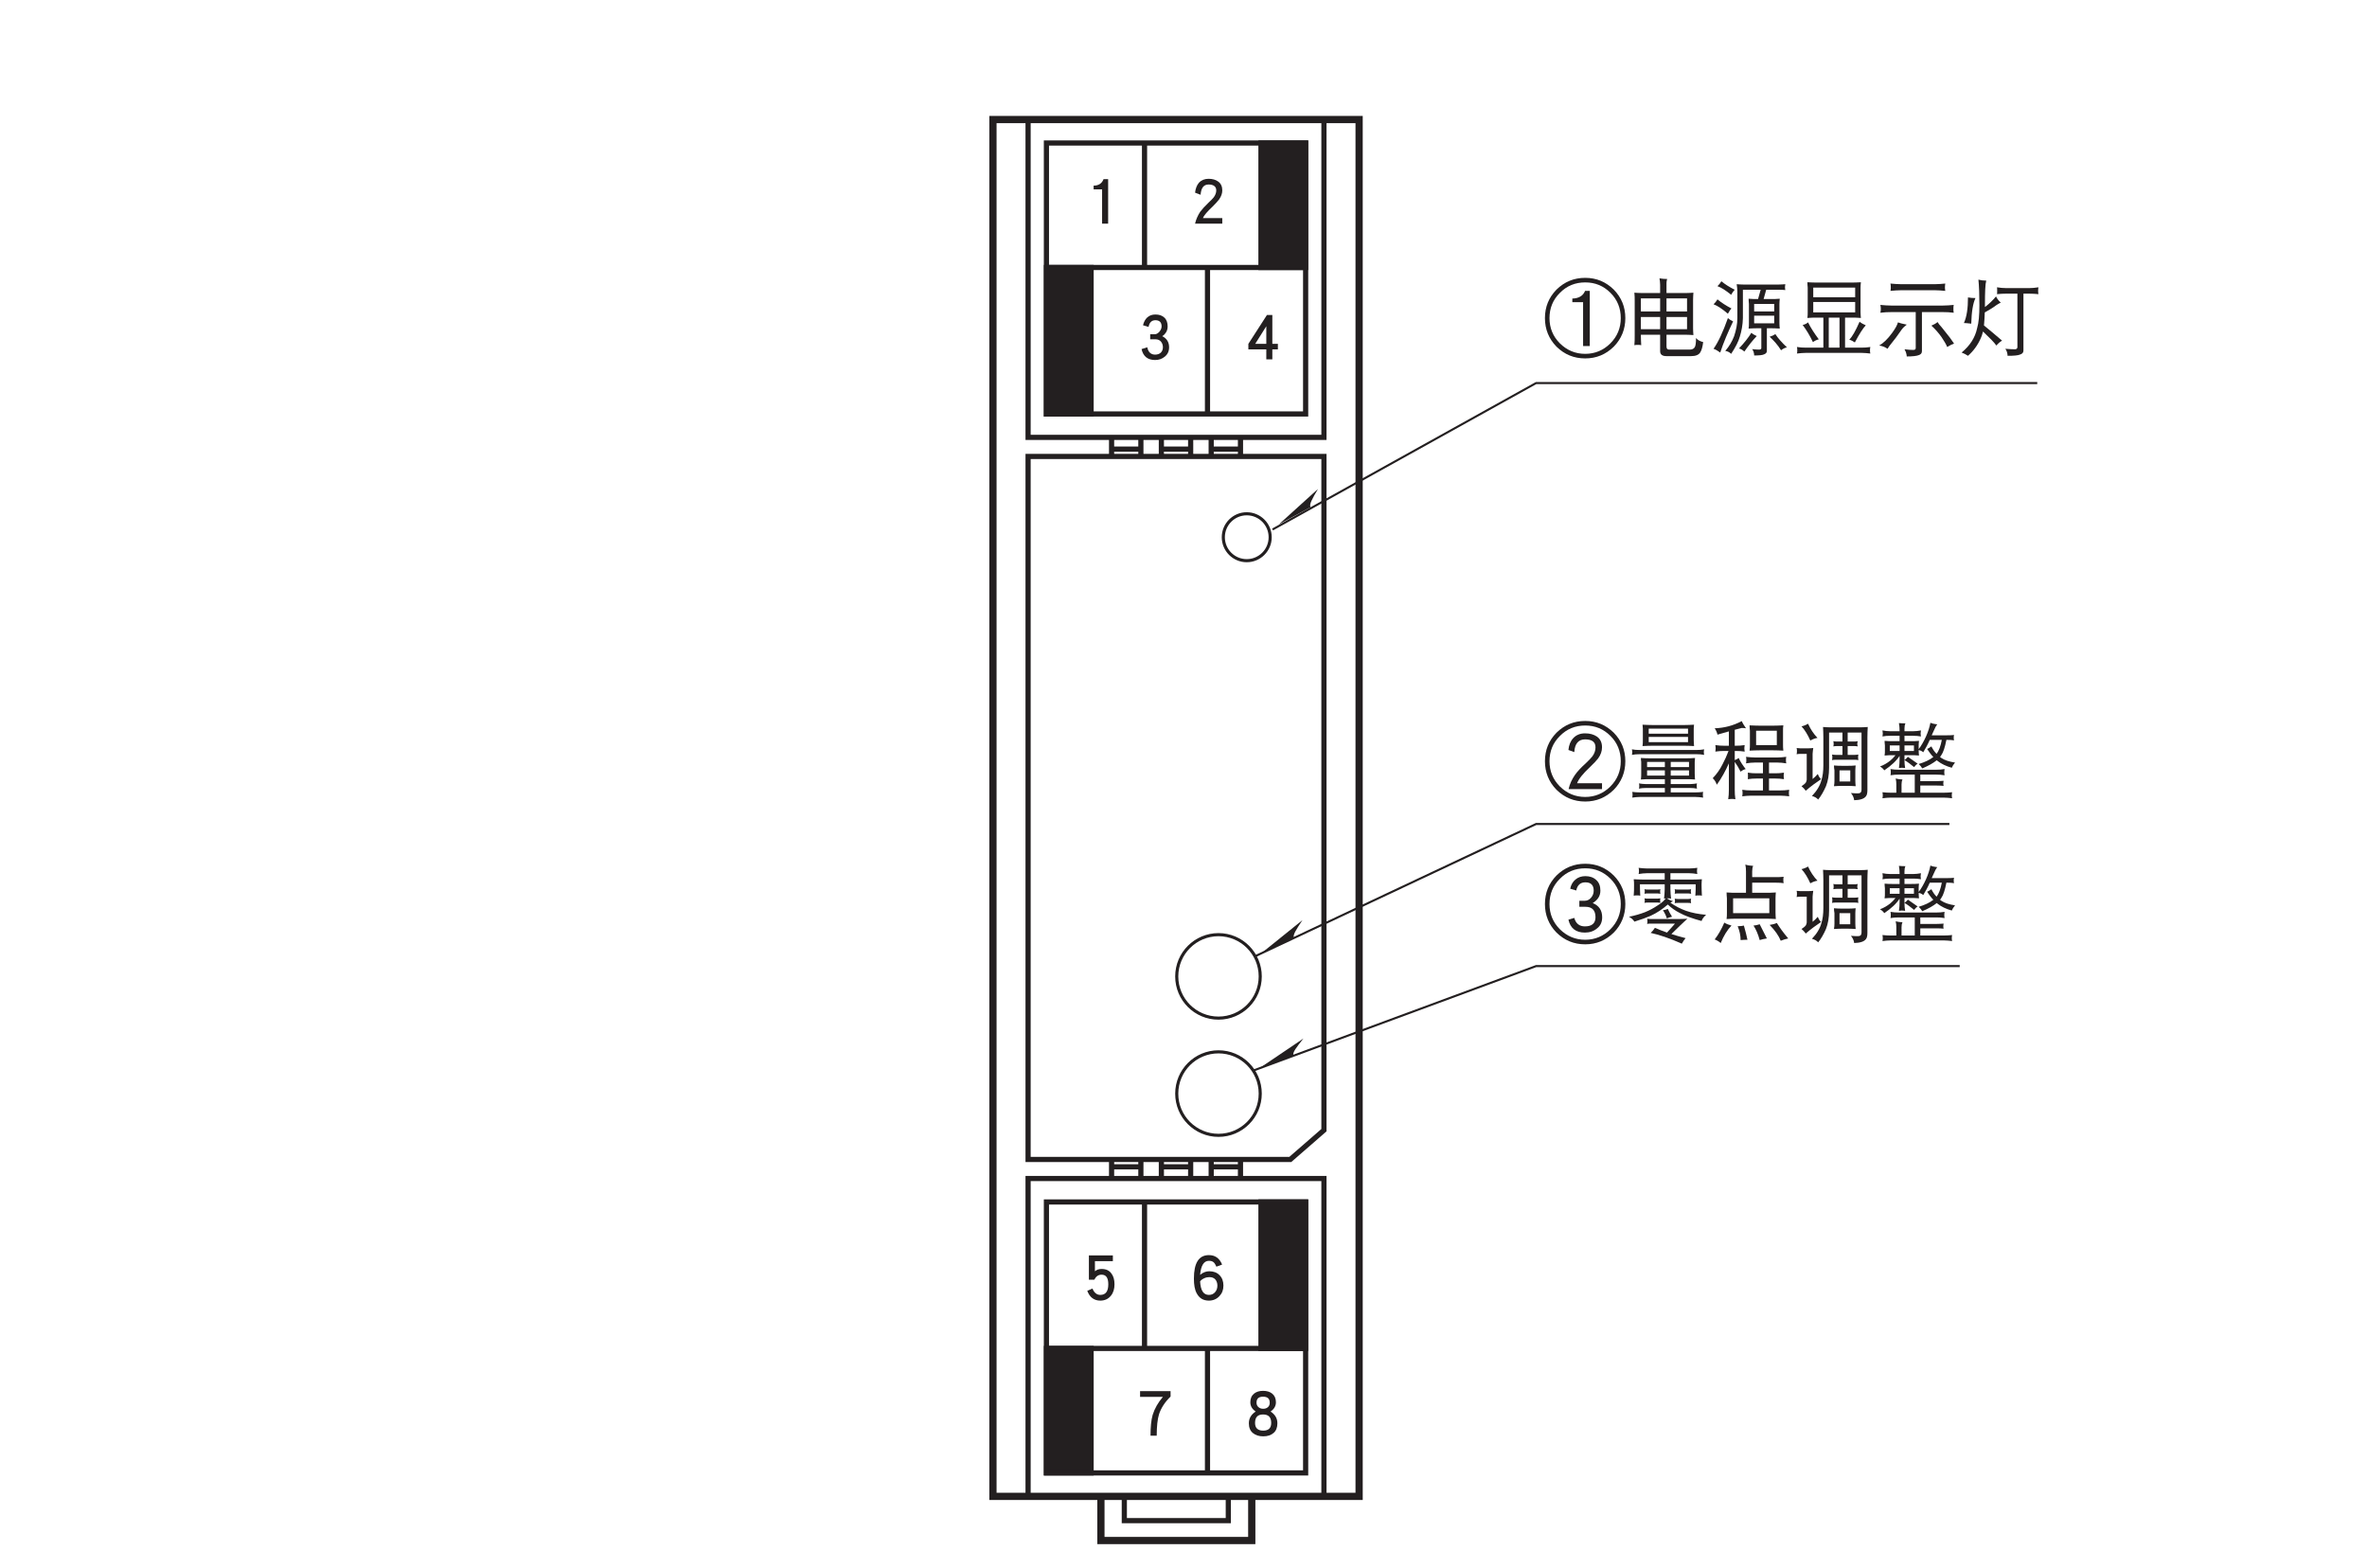 <?xml version="1.0" encoding="UTF-8"?>
<svg xmlns="http://www.w3.org/2000/svg" xmlns:xlink="http://www.w3.org/1999/xlink" width="226.77pt" height="150.23pt" viewBox="0 0 226.77 150.23" version="1.2">
<defs>
<g>
<symbol overflow="visible" id="glyph0-0">
<path style="stroke:none;" d=""/>
</symbol>
<symbol overflow="visible" id="glyph0-1">
<path style="stroke:none;" d="M 6.719 -5.578 C 5.953 -6.328 5.047 -6.703 3.984 -6.703 C 2.906 -6.703 2 -6.328 1.234 -5.578 C 0.5 -4.828 0.125 -3.922 0.125 -2.844 C 0.125 -1.781 0.5 -0.859 1.234 -0.109 C 2 0.641 2.906 1.016 3.984 1.016 C 5.047 1.016 5.953 0.641 6.719 -0.109 C 7.453 -0.859 7.828 -1.781 7.828 -2.844 C 7.828 -3.922 7.453 -4.828 6.719 -5.578 Z M 6.391 -0.422 C 5.734 0.234 4.922 0.578 3.984 0.578 C 3.031 0.578 2.234 0.234 1.562 -0.422 C 0.891 -1.094 0.562 -1.906 0.562 -2.844 C 0.562 -3.797 0.891 -4.609 1.562 -5.266 C 2.219 -5.938 3.031 -6.266 3.984 -6.266 C 4.938 -6.266 5.734 -5.938 6.406 -5.266 C 7.062 -4.609 7.391 -3.797 7.391 -2.844 C 7.391 -1.906 7.062 -1.094 6.391 -0.422 Z M 5.109 -5.203 C 4.812 -5.406 4.438 -5.516 3.969 -5.516 C 3.5 -5.516 3.125 -5.359 2.844 -5.062 C 2.578 -4.781 2.422 -4.406 2.375 -3.922 L 2.938 -3.719 C 2.984 -4.531 3.344 -4.938 3.969 -4.938 C 4.641 -4.938 4.969 -4.688 4.969 -4.172 C 4.969 -3.875 4.875 -3.594 4.672 -3.312 C 4.562 -3.172 4.344 -2.938 4.031 -2.641 C 3.562 -2.219 3.219 -1.844 3 -1.531 C 2.719 -1.125 2.5 -0.672 2.391 -0.172 L 5.594 -0.172 L 5.594 -0.734 L 3.203 -0.734 C 3.359 -1.141 3.766 -1.656 4.422 -2.266 C 4.797 -2.625 5.062 -2.906 5.219 -3.109 C 5.469 -3.453 5.594 -3.812 5.594 -4.172 C 5.594 -4.625 5.438 -4.969 5.109 -5.203 Z M 5.109 -5.203 "/>
</symbol>
<symbol overflow="visible" id="glyph0-2">
<path style="stroke:none;" d="M 1.547 -5.969 L 1.547 -4.891 C 1.547 -4.688 1.547 -4.5 1.516 -4.297 C 1.844 -4.312 2.156 -4.328 2.484 -4.328 L 5.5 -4.328 C 5.812 -4.328 6.125 -4.312 6.453 -4.297 C 6.438 -4.5 6.422 -4.688 6.422 -4.891 L 6.422 -5.969 C 6.422 -6.094 6.438 -6.234 6.453 -6.344 C 6.125 -6.328 5.812 -6.312 5.5 -6.312 L 2.484 -6.312 C 2.156 -6.312 1.844 -6.328 1.516 -6.344 C 1.516 -6.234 1.531 -6.094 1.547 -5.969 Z M 2.109 -4.672 L 2.109 -5.172 L 5.875 -5.172 L 5.875 -4.672 Z M 2.109 -5.969 L 5.875 -5.969 L 5.875 -5.484 L 2.109 -5.484 Z M 0.531 -3.703 C 0.531 -3.625 0.516 -3.547 0.5 -3.453 C 0.734 -3.5 0.969 -3.516 1.203 -3.516 L 6.703 -3.516 C 6.938 -3.516 7.188 -3.5 7.422 -3.453 C 7.391 -3.547 7.391 -3.625 7.391 -3.703 C 7.391 -3.797 7.391 -3.891 7.422 -3.984 C 7.188 -3.938 6.938 -3.922 6.703 -3.922 L 1.203 -3.922 C 0.969 -3.922 0.734 -3.938 0.5 -3.984 C 0.516 -3.891 0.531 -3.797 0.531 -3.703 Z M 1.391 -2.781 L 1.391 -1.688 C 1.391 -1.484 1.391 -1.297 1.359 -1.094 C 1.688 -1.125 2 -1.125 2.328 -1.125 L 3.656 -1.125 L 3.656 -0.656 L 1.828 -0.656 C 1.609 -0.656 1.391 -0.688 1.172 -0.719 C 1.203 -0.641 1.203 -0.562 1.203 -0.484 C 1.203 -0.391 1.203 -0.312 1.172 -0.219 C 1.391 -0.266 1.609 -0.281 1.828 -0.281 L 3.656 -0.281 L 3.656 0.141 L 1.266 0.141 C 1.031 0.141 0.766 0.125 0.531 0.094 C 0.547 0.172 0.562 0.266 0.562 0.359 C 0.562 0.453 0.547 0.547 0.531 0.641 C 0.766 0.609 1.031 0.578 1.266 0.578 L 6.578 0.578 C 6.828 0.578 7.078 0.609 7.328 0.641 C 7.297 0.547 7.297 0.453 7.297 0.359 C 7.297 0.266 7.297 0.172 7.328 0.094 C 7.078 0.125 6.828 0.141 6.578 0.141 L 4.219 0.141 L 4.219 -0.281 L 6.078 -0.281 C 6.297 -0.281 6.516 -0.266 6.734 -0.219 C 6.719 -0.312 6.703 -0.391 6.703 -0.484 C 6.703 -0.562 6.719 -0.641 6.734 -0.719 C 6.516 -0.688 6.297 -0.656 6.078 -0.656 L 4.219 -0.656 L 4.219 -1.125 L 5.594 -1.125 C 5.906 -1.125 6.234 -1.125 6.547 -1.094 C 6.531 -1.297 6.516 -1.484 6.516 -1.688 L 6.516 -2.781 C 6.516 -2.891 6.531 -3.016 6.547 -3.156 C 6.234 -3.125 5.906 -3.125 5.594 -3.125 L 2.328 -3.125 C 2 -3.125 1.688 -3.125 1.359 -3.156 C 1.359 -3.016 1.375 -2.891 1.391 -2.781 Z M 4.219 -1.469 L 4.219 -1.969 L 5.969 -1.969 L 5.969 -1.469 Z M 1.953 -1.469 L 1.953 -1.969 L 3.656 -1.969 L 3.656 -1.469 Z M 1.953 -2.781 L 3.656 -2.781 L 3.656 -2.281 L 1.953 -2.281 Z M 5.969 -2.781 L 5.969 -2.281 L 4.219 -2.281 L 4.219 -2.781 Z M 5.969 -2.781 "/>
</symbol>
<symbol overflow="visible" id="glyph0-3">
<path style="stroke:none;" d="M 3.469 -6 C 3.297 -6.25 3.156 -6.469 3.062 -6.688 C 2.234 -6.25 1.375 -6.031 0.469 -6 C 0.609 -5.797 0.703 -5.578 0.734 -5.391 C 0.969 -5.453 1.328 -5.562 1.828 -5.703 L 1.828 -4.328 L 1.391 -4.328 C 1.109 -4.328 0.812 -4.344 0.531 -4.391 C 0.547 -4.281 0.562 -4.188 0.562 -4.078 C 0.562 -3.984 0.547 -3.875 0.531 -3.766 C 0.812 -3.812 1.109 -3.828 1.391 -3.828 L 1.797 -3.828 C 1.625 -3.375 1.438 -2.953 1.234 -2.578 C 0.984 -2.062 0.656 -1.609 0.281 -1.219 C 0.453 -1.062 0.578 -0.859 0.672 -0.594 C 1.125 -1.219 1.5 -1.906 1.828 -2.641 L 1.828 -0.109 C 1.828 0.203 1.812 0.5 1.766 0.797 C 1.891 0.781 2 0.766 2.109 0.766 C 2.234 0.766 2.344 0.781 2.453 0.797 C 2.406 0.5 2.391 0.203 2.391 -0.109 L 2.391 -2.781 C 2.594 -2.5 2.781 -2.188 2.953 -1.844 C 3.109 -1.969 3.266 -2.047 3.438 -2.094 C 3.156 -2.453 2.922 -2.812 2.766 -3.156 C 2.656 -3.062 2.531 -3 2.391 -2.953 L 2.391 -3.828 L 2.484 -3.828 C 2.781 -3.828 3.062 -3.812 3.344 -3.766 C 3.328 -3.875 3.312 -3.984 3.312 -4.078 C 3.312 -4.188 3.328 -4.281 3.344 -4.391 C 3.062 -4.344 2.781 -4.328 2.484 -4.328 L 2.391 -4.328 L 2.391 -5.859 C 2.594 -5.906 2.828 -5.969 3.062 -6.031 C 3.172 -6.031 3.312 -6.031 3.469 -6 Z M 3.844 -5.766 L 3.844 -4.484 C 3.844 -4.281 3.844 -4.078 3.812 -3.859 C 4.156 -3.875 4.5 -3.891 4.844 -3.891 L 6.016 -3.891 C 6.359 -3.891 6.703 -3.875 7.047 -3.859 C 7.016 -4.078 7.016 -4.281 7.016 -4.484 L 7.016 -5.766 C 7.016 -5.938 7.016 -6.109 7.047 -6.281 C 6.703 -6.266 6.359 -6.25 6.016 -6.25 L 4.844 -6.25 C 4.5 -6.25 4.156 -6.266 3.812 -6.281 C 3.812 -6.109 3.828 -5.938 3.844 -5.766 Z M 4.438 -4.391 L 4.438 -5.766 L 6.422 -5.766 L 6.422 -4.391 Z M 3.5 -2.953 C 3.5 -2.859 3.5 -2.75 3.469 -2.641 C 3.766 -2.688 4.062 -2.719 4.344 -2.719 L 5.094 -2.719 L 5.094 -1.688 L 4.5 -1.688 C 4.203 -1.688 3.922 -1.703 3.641 -1.75 C 3.656 -1.641 3.656 -1.547 3.656 -1.438 C 3.656 -1.344 3.656 -1.234 3.641 -1.125 C 3.922 -1.172 4.203 -1.188 4.5 -1.188 L 5.094 -1.188 L 5.094 -0.047 L 3.984 -0.047 C 3.688 -0.047 3.391 -0.062 3.109 -0.109 C 3.125 0 3.141 0.109 3.141 0.203 C 3.141 0.312 3.125 0.406 3.109 0.516 C 3.391 0.484 3.688 0.453 3.984 0.453 L 6.734 0.453 C 7.031 0.453 7.312 0.484 7.609 0.516 C 7.594 0.406 7.578 0.312 7.578 0.203 C 7.578 0.109 7.594 0 7.609 -0.109 C 7.312 -0.062 7.031 -0.047 6.734 -0.047 L 5.672 -0.047 L 5.672 -1.188 L 6.25 -1.188 C 6.531 -1.188 6.812 -1.172 7.109 -1.125 C 7.094 -1.234 7.078 -1.344 7.078 -1.438 C 7.078 -1.547 7.094 -1.641 7.109 -1.75 C 6.812 -1.703 6.531 -1.688 6.25 -1.688 L 5.672 -1.688 L 5.672 -2.719 L 6.453 -2.719 C 6.75 -2.719 7.031 -2.688 7.328 -2.641 C 7.297 -2.75 7.297 -2.859 7.297 -2.953 C 7.297 -3.062 7.297 -3.172 7.328 -3.266 C 7.031 -3.234 6.75 -3.203 6.453 -3.203 L 4.344 -3.203 C 4.062 -3.203 3.766 -3.234 3.469 -3.266 C 3.5 -3.172 3.5 -3.062 3.5 -2.953 Z M 3.5 -2.953 "/>
</symbol>
<symbol overflow="visible" id="glyph0-4">
<path style="stroke:none;" d="M 0.828 -6.188 C 1.141 -5.844 1.422 -5.391 1.672 -4.828 C 1.922 -4.969 2.141 -5.047 2.359 -5.078 C 1.984 -5.469 1.688 -5.922 1.453 -6.438 C 1.25 -6.312 1.047 -6.234 0.828 -6.188 Z M 0.391 -3.828 C 0.391 -3.734 0.391 -3.625 0.359 -3.516 C 0.5 -3.547 0.625 -3.547 0.734 -3.547 L 1.328 -3.547 L 1.328 -1.078 C 1.328 -1.016 1.297 -0.922 1.25 -0.812 C 1.172 -0.703 1.031 -0.578 0.828 -0.453 C 0.984 -0.328 1.125 -0.172 1.234 -0.016 C 1.734 -0.453 2.234 -0.812 2.703 -1.125 C 2.547 -1.266 2.453 -1.438 2.391 -1.625 C 2.234 -1.438 2.062 -1.281 1.891 -1.141 L 1.891 -3.547 C 1.906 -3.734 1.922 -3.922 1.953 -4.109 C 1.781 -4.094 1.594 -4.078 1.422 -4.078 L 0.734 -4.078 C 0.625 -4.078 0.5 -4.094 0.359 -4.109 C 0.391 -4.016 0.391 -3.922 0.391 -3.828 Z M 2.922 -5.109 L 2.922 -2.469 C 2.922 -1.891 2.859 -1.406 2.734 -1.016 C 2.594 -0.5 2.297 0 1.828 0.484 C 2.094 0.562 2.297 0.672 2.422 0.828 C 2.703 0.484 2.953 0.047 3.172 -0.453 C 3.375 -0.969 3.469 -1.547 3.469 -2.219 L 3.469 -5.594 L 4.75 -5.594 L 4.75 -4.734 L 4.188 -4.734 C 4.094 -4.734 3.984 -4.734 3.875 -4.766 C 3.906 -4.672 3.906 -4.594 3.906 -4.516 C 3.906 -4.438 3.906 -4.344 3.875 -4.266 C 3.984 -4.281 4.094 -4.297 4.188 -4.297 L 4.75 -4.297 L 4.75 -3.453 L 4.094 -3.453 C 3.984 -3.453 3.875 -3.469 3.75 -3.484 C 3.781 -3.406 3.781 -3.328 3.781 -3.234 C 3.781 -3.156 3.781 -3.047 3.75 -2.953 C 3.875 -2.984 3.984 -2.984 4.094 -2.984 L 5.938 -2.984 C 6.047 -2.984 6.156 -2.984 6.281 -2.953 C 6.25 -3.047 6.25 -3.156 6.25 -3.234 C 6.25 -3.328 6.25 -3.406 6.281 -3.484 C 6.156 -3.469 6.047 -3.453 5.938 -3.453 L 5.25 -3.453 L 5.25 -4.297 L 5.906 -4.297 C 6 -4.297 6.109 -4.281 6.219 -4.266 C 6.188 -4.344 6.172 -4.438 6.172 -4.516 C 6.172 -4.594 6.188 -4.672 6.219 -4.766 C 6.109 -4.734 6 -4.734 5.906 -4.734 L 5.25 -4.734 L 5.25 -5.594 L 6.578 -5.594 L 6.578 -0.109 C 6.578 0.109 6.469 0.234 6.25 0.234 C 6.156 0.234 5.922 0.234 5.562 0.203 C 5.734 0.406 5.844 0.641 5.875 0.891 C 6.453 0.875 6.828 0.75 7 0.516 C 7.094 0.406 7.141 0.203 7.141 -0.078 L 7.141 -5.109 C 7.141 -5.453 7.156 -5.797 7.172 -6.125 C 6.969 -6.109 6.766 -6.094 6.547 -6.094 L 3.5 -6.094 C 3.297 -6.094 3.094 -6.109 2.891 -6.125 C 2.906 -5.797 2.922 -5.453 2.922 -5.109 Z M 3.984 -1.969 L 3.984 -0.969 C 3.984 -0.797 3.969 -0.625 3.938 -0.453 C 4.234 -0.469 4.516 -0.484 4.812 -0.484 L 5.156 -0.484 C 5.453 -0.484 5.734 -0.469 6.016 -0.453 C 6 -0.625 5.984 -0.797 5.984 -0.969 L 5.984 -1.969 C 5.984 -2.125 6 -2.281 6.016 -2.438 C 5.734 -2.406 5.453 -2.406 5.156 -2.406 L 4.812 -2.406 C 4.516 -2.406 4.234 -2.406 3.938 -2.438 C 3.938 -2.281 3.953 -2.125 3.984 -1.969 Z M 4.469 -0.906 L 4.469 -1.969 L 5.5 -1.969 L 5.5 -0.906 Z M 4.469 -0.906 "/>
</symbol>
<symbol overflow="visible" id="glyph0-5">
<path style="stroke:none;" d="M 0.656 -5.516 C 0.656 -5.422 0.641 -5.328 0.625 -5.219 C 0.859 -5.266 1.109 -5.281 1.359 -5.281 L 2.266 -5.281 L 2.266 -4.766 L 1.641 -4.766 C 1.375 -4.766 1.109 -4.766 0.828 -4.797 C 0.828 -4.641 0.844 -4.5 0.859 -4.359 L 0.859 -3.891 C 0.859 -3.719 0.859 -3.562 0.828 -3.391 C 1.109 -3.422 1.375 -3.422 1.641 -3.422 L 1.875 -3.422 C 1.719 -3.219 1.547 -3.047 1.359 -2.891 C 1.078 -2.672 0.75 -2.469 0.391 -2.344 C 0.594 -2.219 0.719 -2.094 0.797 -1.969 C 1.484 -2.438 1.969 -2.891 2.266 -3.359 L 2.266 -3.078 C 2.266 -2.781 2.25 -2.484 2.203 -2.188 C 2.297 -2.203 2.391 -2.219 2.484 -2.219 C 2.578 -2.219 2.688 -2.203 2.797 -2.188 C 2.75 -2.438 2.734 -2.688 2.734 -2.953 C 3.047 -2.766 3.359 -2.531 3.656 -2.281 C 3.766 -2.422 3.875 -2.547 4 -2.609 C 3.656 -2.844 3.344 -3.062 3.062 -3.266 C 2.984 -3.172 2.875 -3.062 2.734 -2.953 C 2.734 -3 2.734 -3.047 2.734 -3.078 L 2.734 -3.422 L 3.312 -3.422 C 3.594 -3.422 3.859 -3.422 4.125 -3.391 C 4.109 -3.562 4.094 -3.719 4.094 -3.891 L 4.094 -3.906 C 4.25 -3.891 4.391 -3.828 4.531 -3.703 C 4.75 -4.062 4.969 -4.453 5.156 -4.891 L 6.312 -4.891 C 6.203 -4.297 6.031 -3.844 5.812 -3.547 C 5.609 -3.75 5.453 -3.984 5.312 -4.266 C 5.188 -4.172 5.062 -4.094 4.906 -4.016 C 5.094 -3.719 5.297 -3.453 5.5 -3.25 C 5.141 -2.969 4.672 -2.75 4.094 -2.578 C 4.234 -2.453 4.344 -2.312 4.438 -2.156 C 5.031 -2.406 5.5 -2.672 5.828 -2.938 C 5.859 -2.906 5.891 -2.875 5.922 -2.859 C 6.266 -2.594 6.703 -2.375 7.266 -2.219 C 7.328 -2.359 7.422 -2.531 7.578 -2.719 C 7.031 -2.797 6.594 -2.938 6.266 -3.156 C 6.219 -3.188 6.172 -3.219 6.141 -3.25 C 6.172 -3.297 6.219 -3.359 6.25 -3.406 C 6.453 -3.688 6.609 -4.172 6.75 -4.891 L 6.797 -4.891 C 7.094 -4.891 7.312 -4.875 7.484 -4.844 C 7.453 -4.922 7.453 -5.016 7.453 -5.109 C 7.453 -5.172 7.453 -5.266 7.484 -5.359 C 7.234 -5.328 7.016 -5.328 6.797 -5.328 L 5.344 -5.328 C 5.391 -5.422 5.422 -5.516 5.469 -5.609 C 5.625 -5.984 5.766 -6.25 5.875 -6.375 C 5.594 -6.406 5.391 -6.453 5.219 -6.531 C 5.141 -6.109 5 -5.672 4.797 -5.219 C 4.578 -4.734 4.344 -4.328 4.094 -4 L 4.094 -4.359 C 4.094 -4.5 4.109 -4.641 4.125 -4.797 C 3.859 -4.766 3.594 -4.766 3.312 -4.766 L 2.734 -4.766 L 2.734 -5.281 L 3.578 -5.281 C 3.812 -5.281 4.062 -5.266 4.312 -5.219 C 4.297 -5.328 4.281 -5.422 4.281 -5.516 C 4.281 -5.594 4.297 -5.688 4.312 -5.797 C 4.062 -5.75 3.812 -5.719 3.578 -5.719 L 2.734 -5.719 L 2.734 -6 C 2.734 -6.203 2.766 -6.359 2.828 -6.469 C 2.578 -6.469 2.375 -6.484 2.203 -6.5 C 2.25 -6.25 2.266 -5.984 2.266 -5.719 L 1.359 -5.719 C 1.109 -5.719 0.859 -5.75 0.625 -5.797 C 0.641 -5.688 0.656 -5.594 0.656 -5.516 Z M 2.266 -3.828 L 1.328 -3.828 L 1.328 -4.359 L 2.266 -4.359 Z M 2.734 -4.359 L 3.641 -4.359 L 3.641 -3.828 L 2.734 -3.828 Z M 1.422 -1.781 C 1.422 -1.688 1.422 -1.594 1.391 -1.5 C 1.656 -1.547 1.938 -1.562 2.203 -1.562 L 3.719 -1.562 L 3.719 0.172 L 2.453 0.172 L 2.453 -0.625 C 2.453 -0.828 2.484 -0.984 2.547 -1.094 C 2.297 -1.109 2.078 -1.141 1.891 -1.188 C 1.938 -1 1.953 -0.812 1.953 -0.625 L 1.953 0.172 L 1.422 0.172 C 1.156 0.172 0.875 0.156 0.625 0.125 C 0.641 0.219 0.656 0.328 0.656 0.422 C 0.656 0.516 0.641 0.609 0.625 0.703 C 0.875 0.672 1.156 0.641 1.422 0.641 L 6.484 0.641 C 6.766 0.641 7.031 0.672 7.297 0.703 C 7.281 0.609 7.266 0.516 7.266 0.422 C 7.266 0.328 7.281 0.219 7.297 0.125 C 7.031 0.156 6.766 0.172 6.484 0.172 L 4.25 0.172 L 4.25 -0.516 L 5.812 -0.516 C 6.094 -0.516 6.328 -0.5 6.484 -0.484 C 6.469 -0.547 6.453 -0.625 6.453 -0.719 C 6.453 -0.797 6.469 -0.875 6.484 -0.969 C 6.25 -0.953 6.016 -0.938 5.812 -0.938 L 4.25 -0.938 L 4.25 -1.562 L 5.781 -1.562 C 6.047 -1.562 6.312 -1.547 6.578 -1.5 C 6.562 -1.594 6.547 -1.688 6.547 -1.781 C 6.547 -1.891 6.562 -1.984 6.578 -2.094 C 6.312 -2.047 6.047 -2.031 5.781 -2.031 L 2.203 -2.031 C 1.938 -2.031 1.656 -2.047 1.391 -2.094 C 1.422 -1.984 1.422 -1.891 1.422 -1.781 Z M 1.422 -1.781 "/>
</symbol>
<symbol overflow="visible" id="glyph0-6">
<path style="stroke:none;" d="M 6.719 -5.578 C 5.953 -6.328 5.047 -6.703 3.984 -6.703 C 2.906 -6.703 2 -6.328 1.234 -5.578 C 0.5 -4.828 0.125 -3.922 0.125 -2.844 C 0.125 -1.781 0.5 -0.859 1.234 -0.109 C 2 0.641 2.906 1.016 3.984 1.016 C 5.047 1.016 5.953 0.641 6.719 -0.109 C 7.453 -0.859 7.828 -1.781 7.828 -2.844 C 7.828 -3.922 7.453 -4.828 6.719 -5.578 Z M 6.391 -0.422 C 5.734 0.234 4.922 0.578 3.984 0.578 C 3.031 0.578 2.234 0.234 1.562 -0.422 C 0.891 -1.094 0.562 -1.906 0.562 -2.844 C 0.562 -3.797 0.891 -4.609 1.562 -5.266 C 2.219 -5.938 3.031 -6.266 3.984 -6.266 C 4.938 -6.266 5.734 -5.938 6.406 -5.266 C 7.062 -4.609 7.391 -3.797 7.391 -2.844 C 7.391 -1.906 7.062 -1.094 6.391 -0.422 Z M 4.422 -5.453 L 3.969 -5.453 C 3.781 -4.984 3.375 -4.734 2.75 -4.719 L 2.75 -4.375 L 3.781 -4.375 L 3.781 -0.172 L 4.422 -0.172 Z M 4.422 -5.453 "/>
</symbol>
<symbol overflow="visible" id="glyph0-7">
<path style="stroke:none;" d="M 0.766 -4.484 L 0.766 -1.156 C 0.766 -0.859 0.766 -0.562 0.734 -0.25 C 0.844 -0.281 0.953 -0.281 1.047 -0.281 C 1.172 -0.281 1.281 -0.281 1.391 -0.25 C 1.375 -0.562 1.359 -0.859 1.359 -1.156 L 1.359 -1.25 L 3.203 -1.25 L 3.203 0.328 C 3.203 0.641 3.406 0.797 3.812 0.797 L 6.172 0.797 C 6.609 0.797 6.906 0.672 7.047 0.438 C 7.172 0.25 7.266 -0.078 7.328 -0.547 C 7.016 -0.625 6.797 -0.75 6.641 -0.938 C 6.641 -0.438 6.594 -0.141 6.5 -0.031 C 6.406 0.109 6.25 0.172 6.016 0.172 L 4.062 0.172 C 3.891 0.172 3.812 0.078 3.812 -0.141 L 3.812 -1.25 L 5.734 -1.25 C 5.953 -1.25 6.172 -1.234 6.391 -1.219 C 6.375 -1.438 6.359 -1.656 6.359 -1.875 L 6.359 -4.578 C 6.359 -4.812 6.375 -5.047 6.391 -5.281 C 6.172 -5.266 5.953 -5.25 5.734 -5.25 L 3.812 -5.25 L 3.812 -6.219 C 3.812 -6.359 3.844 -6.484 3.875 -6.594 C 3.641 -6.594 3.375 -6.609 3.141 -6.656 C 3.172 -6.453 3.203 -6.25 3.203 -6.031 L 3.203 -5.25 L 1.391 -5.25 C 1.172 -5.25 0.953 -5.266 0.734 -5.281 C 0.766 -5.016 0.766 -4.75 0.766 -4.484 Z M 1.359 -2.953 L 3.203 -2.953 L 3.203 -1.781 L 1.359 -1.781 Z M 5.781 -2.953 L 5.781 -1.781 L 3.812 -1.781 L 3.812 -2.953 Z M 1.359 -4.734 L 3.203 -4.734 L 3.203 -3.484 L 1.359 -3.484 Z M 5.781 -4.734 L 5.781 -3.484 L 3.812 -3.484 L 3.812 -4.734 Z M 5.781 -4.734 "/>
</symbol>
<symbol overflow="visible" id="glyph0-8">
<path style="stroke:none;" d="M 0.734 -5.906 C 1.094 -5.781 1.531 -5.5 2.047 -5.078 C 2.141 -5.266 2.266 -5.438 2.391 -5.562 C 1.891 -5.812 1.469 -6.078 1.109 -6.375 C 1 -6.188 0.875 -6.031 0.734 -5.906 Z M 0.359 -4.172 C 0.734 -4.031 1.188 -3.734 1.734 -3.266 C 1.844 -3.469 1.953 -3.641 2.078 -3.766 C 1.547 -4.047 1.109 -4.328 0.734 -4.641 C 0.625 -4.453 0.5 -4.297 0.359 -4.172 Z M 0.359 0.094 C 0.547 0.156 0.766 0.281 1 0.453 C 1.312 -0.5 1.734 -1.484 2.234 -2.531 C 2.031 -2.625 1.859 -2.734 1.734 -2.844 C 1.266 -1.516 0.812 -0.547 0.359 0.094 Z M 6.609 -6.062 L 3.203 -6.062 C 2.984 -6.062 2.781 -6.078 2.578 -6.094 C 2.609 -5.859 2.641 -5.625 2.641 -5.391 L 2.641 -2.844 C 2.641 -2.281 2.531 -1.703 2.328 -1.109 C 2.141 -0.625 1.875 -0.156 1.484 0.297 C 1.703 0.328 1.891 0.422 2.047 0.578 C 2.469 -0.062 2.75 -0.609 2.875 -1.062 C 3.047 -1.609 3.156 -2.203 3.172 -2.844 L 3.172 -5.562 L 4.875 -5.562 L 4.625 -4.672 L 4.594 -4.672 C 4.297 -4.672 4.016 -4.672 3.719 -4.703 C 3.719 -4.531 3.734 -4.359 3.75 -4.203 L 3.75 -2.375 C 3.75 -2.188 3.75 -2.016 3.719 -1.844 C 4.016 -1.859 4.297 -1.875 4.594 -1.875 L 4.938 -1.875 L 4.938 0.031 C 4.938 0.125 4.844 0.172 4.719 0.172 C 4.562 0.172 4.344 0.156 4.062 0.125 C 4.188 0.297 4.25 0.516 4.25 0.734 C 4.734 0.734 5.047 0.703 5.203 0.625 C 5.375 0.562 5.469 0.453 5.469 0.297 L 5.469 -1.875 L 5.844 -1.875 C 6.125 -1.875 6.422 -1.859 6.703 -1.844 C 6.688 -2.016 6.672 -2.188 6.672 -2.375 L 6.672 -4.203 C 6.672 -4.359 6.688 -4.531 6.703 -4.703 C 6.422 -4.672 6.125 -4.672 5.844 -4.672 L 5.156 -4.672 L 5.406 -5.562 L 6.609 -5.562 C 6.828 -5.562 7.031 -5.562 7.234 -5.531 C 7.219 -5.625 7.203 -5.719 7.203 -5.828 C 7.203 -5.906 7.219 -6 7.234 -6.094 C 7.031 -6.078 6.828 -6.062 6.609 -6.062 Z M 4.25 -2.344 L 4.25 -3.078 L 6.172 -3.078 L 6.172 -2.344 Z M 4.25 -4.203 L 6.172 -4.203 L 6.172 -3.484 L 4.25 -3.484 Z M 2.797 0.062 C 2.953 0.094 3.141 0.203 3.312 0.359 C 3.719 -0.234 4.125 -0.734 4.5 -1.125 C 4.297 -1.219 4.125 -1.312 3.984 -1.438 C 3.703 -0.984 3.312 -0.484 2.797 0.062 Z M 5.734 -1.062 C 6.141 -0.688 6.516 -0.266 6.828 0.234 C 7 0.094 7.188 0 7.391 -0.047 C 6.922 -0.484 6.547 -0.906 6.281 -1.312 C 6.125 -1.203 5.953 -1.125 5.734 -1.062 Z M 5.734 -1.062 "/>
</symbol>
<symbol overflow="visible" id="glyph0-9">
<path style="stroke:none;" d="M 1.422 -5.766 L 1.422 -3.422 C 1.422 -3.25 1.422 -3.047 1.391 -2.859 C 1.688 -2.891 2 -2.891 2.297 -2.891 L 2.922 -2.891 L 2.922 -0.016 L 1.266 -0.016 C 0.984 -0.016 0.688 -0.031 0.391 -0.078 C 0.422 0.031 0.422 0.141 0.422 0.234 C 0.422 0.344 0.422 0.453 0.391 0.547 C 0.688 0.516 0.984 0.484 1.266 0.484 L 6.547 0.484 C 6.844 0.484 7.125 0.516 7.422 0.547 C 7.391 0.453 7.391 0.344 7.391 0.234 C 7.391 0.141 7.391 0.031 7.422 -0.078 C 7.125 -0.031 6.844 -0.016 6.547 -0.016 L 5 -0.016 L 5 -2.891 L 5.625 -2.891 C 5.922 -2.891 6.219 -2.891 6.516 -2.859 C 6.5 -3.047 6.484 -3.25 6.484 -3.422 L 6.484 -5.766 C 6.484 -5.938 6.5 -6.109 6.516 -6.281 C 6.219 -6.266 5.922 -6.25 5.625 -6.25 L 2.297 -6.25 C 2 -6.25 1.688 -6.266 1.391 -6.281 C 1.391 -6.109 1.406 -5.938 1.422 -5.766 Z M 3.438 -2.891 L 4.469 -2.891 L 4.469 -0.016 L 3.438 -0.016 Z M 1.953 -3.391 L 1.953 -4.391 L 5.969 -4.391 L 5.969 -3.391 Z M 1.953 -5.766 L 5.969 -5.766 L 5.969 -4.844 L 1.953 -4.844 Z M 0.938 -2.188 C 1.297 -1.719 1.625 -1.172 1.922 -0.547 C 2.094 -0.672 2.281 -0.766 2.484 -0.812 C 2.062 -1.375 1.719 -1.906 1.453 -2.438 C 1.312 -2.312 1.141 -2.234 0.938 -2.188 Z M 5.406 -0.781 C 5.609 -0.719 5.781 -0.625 5.938 -0.516 C 6.375 -1.344 6.734 -1.891 6.984 -2.156 C 6.766 -2.25 6.562 -2.359 6.391 -2.5 C 6.016 -1.641 5.688 -1.062 5.406 -0.781 Z M 5.406 -0.781 "/>
</symbol>
<symbol overflow="visible" id="glyph0-10">
<path style="stroke:none;" d="M 1.422 -5.797 C 1.422 -5.672 1.422 -5.562 1.391 -5.453 C 1.734 -5.484 2.078 -5.516 2.422 -5.516 L 5.625 -5.516 C 5.969 -5.516 6.297 -5.484 6.641 -5.453 C 6.625 -5.562 6.609 -5.672 6.609 -5.797 C 6.609 -5.906 6.625 -6.031 6.641 -6.156 C 6.297 -6.125 5.969 -6.094 5.625 -6.094 L 2.422 -6.094 C 2.078 -6.094 1.734 -6.125 1.391 -6.156 C 1.422 -6.031 1.422 -5.906 1.422 -5.797 Z M 0.469 -3.734 C 0.469 -3.609 0.453 -3.484 0.422 -3.359 C 0.781 -3.406 1.141 -3.422 1.484 -3.422 L 3.812 -3.422 L 3.812 0.031 C 3.812 0.141 3.734 0.203 3.578 0.203 C 3.375 0.203 3.094 0.188 2.734 0.141 C 2.859 0.344 2.938 0.578 2.953 0.828 C 3.516 0.828 3.906 0.781 4.094 0.703 C 4.297 0.641 4.406 0.516 4.406 0.328 L 4.406 -3.422 L 6.391 -3.422 C 6.75 -3.422 7.109 -3.406 7.453 -3.359 C 7.422 -3.484 7.422 -3.609 7.422 -3.734 C 7.422 -3.859 7.422 -3.984 7.453 -4.109 C 7.109 -4.078 6.75 -4.047 6.391 -4.047 L 1.484 -4.047 C 1.141 -4.047 0.781 -4.078 0.422 -4.109 C 0.453 -3.984 0.469 -3.859 0.469 -3.734 Z M 1.547 -1.422 C 1.125 -0.844 0.719 -0.453 0.312 -0.219 C 0.625 -0.172 0.906 -0.062 1.109 0.094 C 1.234 -0.109 1.375 -0.297 1.531 -0.484 C 1.734 -0.719 2.047 -1.141 2.469 -1.75 C 2.609 -1.938 2.781 -2.094 2.953 -2.219 C 2.547 -2.297 2.266 -2.375 2.109 -2.438 C 2.031 -2.156 1.844 -1.828 1.547 -1.422 Z M 5.312 -2.125 C 5.641 -1.828 5.969 -1.469 6.281 -1.031 C 6.547 -0.641 6.734 -0.312 6.828 -0.078 C 7.109 -0.25 7.328 -0.359 7.484 -0.406 C 7.344 -0.594 7.219 -0.781 7.078 -0.984 C 6.859 -1.266 6.594 -1.594 6.297 -1.969 C 6.094 -2.188 5.969 -2.344 5.906 -2.469 C 5.734 -2.328 5.547 -2.219 5.312 -2.125 Z M 5.312 -2.125 "/>
</symbol>
<symbol overflow="visible" id="glyph0-11">
<path style="stroke:none;" d="M 0.469 -2.375 C 0.672 -2.375 0.922 -2.344 1.172 -2.312 C 1.203 -3.469 1.344 -4.297 1.578 -4.766 C 1.344 -4.766 1.109 -4.781 0.859 -4.828 C 0.859 -3.766 0.734 -2.953 0.469 -2.375 Z M 1.953 -4.078 C 1.953 -3.141 1.891 -2.406 1.734 -1.875 C 1.547 -0.984 1.047 -0.203 0.25 0.453 C 0.469 0.531 0.672 0.641 0.859 0.766 C 1.375 0.312 1.781 -0.234 2.078 -0.906 C 2.156 -1.062 2.234 -1.281 2.297 -1.562 C 2.938 -0.953 3.375 -0.516 3.578 -0.219 C 3.75 -0.422 3.938 -0.578 4.125 -0.688 C 3.453 -1.266 2.875 -1.75 2.391 -2.141 C 2.422 -2.5 2.453 -2.906 2.469 -3.391 C 2.922 -3.641 3.281 -3.859 3.562 -4.078 C 3.75 -4.203 3.891 -4.281 4 -4.328 C 3.781 -4.531 3.641 -4.719 3.547 -4.922 C 3.219 -4.531 2.859 -4.188 2.484 -3.906 L 2.484 -4.078 C 2.484 -5.344 2.516 -6.125 2.609 -6.438 C 2.328 -6.438 2.078 -6.469 1.859 -6.531 C 1.922 -5.906 1.953 -5.078 1.953 -4.078 Z M 3.656 -5.453 C 3.656 -5.344 3.656 -5.234 3.641 -5.141 C 3.922 -5.172 4.234 -5.188 4.531 -5.188 L 5.594 -5.188 L 5.594 -0.047 C 5.578 0.078 5.5 0.141 5.344 0.141 C 5.125 0.141 4.828 0.125 4.438 0.094 C 4.578 0.281 4.641 0.516 4.656 0.766 C 5.25 0.766 5.656 0.734 5.859 0.641 C 6.062 0.578 6.172 0.453 6.172 0.266 L 6.172 -5.188 L 6.703 -5.188 C 7 -5.188 7.312 -5.172 7.609 -5.141 C 7.594 -5.234 7.578 -5.344 7.578 -5.453 C 7.578 -5.562 7.594 -5.672 7.609 -5.797 C 7.312 -5.75 7 -5.719 6.703 -5.719 L 4.531 -5.719 C 4.234 -5.719 3.922 -5.75 3.641 -5.797 C 3.656 -5.672 3.656 -5.562 3.656 -5.453 Z M 3.656 -5.453 "/>
</symbol>
<symbol overflow="visible" id="glyph0-12">
<path style="stroke:none;" d="M 6.719 -5.578 C 5.953 -6.328 5.047 -6.703 3.984 -6.703 C 2.906 -6.703 2 -6.328 1.234 -5.578 C 0.5 -4.828 0.125 -3.922 0.125 -2.844 C 0.125 -1.781 0.5 -0.859 1.234 -0.109 C 2 0.641 2.906 1.016 3.984 1.016 C 5.047 1.016 5.953 0.641 6.719 -0.109 C 7.453 -0.859 7.828 -1.781 7.828 -2.844 C 7.828 -3.922 7.453 -4.828 6.719 -5.578 Z M 6.391 -0.422 C 5.734 0.234 4.922 0.578 3.984 0.578 C 3.031 0.578 2.234 0.234 1.562 -0.422 C 0.891 -1.094 0.562 -1.906 0.562 -2.844 C 0.562 -3.797 0.891 -4.609 1.562 -5.266 C 2.219 -5.938 3.031 -6.266 3.984 -6.266 C 4.938 -6.266 5.734 -5.938 6.406 -5.266 C 7.062 -4.609 7.391 -3.797 7.391 -2.844 C 7.391 -1.906 7.062 -1.094 6.391 -0.422 Z M 4.703 -2.938 C 5.188 -3.234 5.438 -3.625 5.438 -4.125 C 5.438 -4.562 5.312 -4.906 5.047 -5.141 C 4.781 -5.391 4.438 -5.516 4 -5.516 C 3.625 -5.516 3.297 -5.406 3.047 -5.188 C 2.797 -4.984 2.625 -4.688 2.547 -4.312 L 3.125 -4.141 C 3.234 -4.656 3.516 -4.922 4 -4.922 C 4.531 -4.922 4.797 -4.656 4.797 -4.125 C 4.797 -3.875 4.719 -3.656 4.547 -3.453 C 4.375 -3.25 4.172 -3.156 3.922 -3.156 L 3.422 -3.156 L 3.422 -2.578 L 4.016 -2.578 C 4.641 -2.578 4.969 -2.25 4.969 -1.578 C 4.969 -1 4.625 -0.703 3.953 -0.703 C 3.422 -0.703 3.078 -0.984 2.938 -1.516 L 2.375 -1.344 C 2.562 -0.516 3.094 -0.109 3.953 -0.109 C 4.406 -0.109 4.797 -0.234 5.125 -0.516 C 5.453 -0.766 5.609 -1.125 5.609 -1.578 C 5.609 -2.234 5.312 -2.688 4.703 -2.938 Z M 4.703 -2.938 "/>
</symbol>
<symbol overflow="visible" id="glyph0-13">
<path style="stroke:none;" d="M 1.172 -6 C 1.172 -5.906 1.172 -5.812 1.141 -5.719 C 1.422 -5.766 1.688 -5.797 1.953 -5.797 L 3.641 -5.797 L 3.641 -5.188 L 1.578 -5.188 C 1.281 -5.188 0.984 -5.203 0.672 -5.219 C 0.703 -5.031 0.703 -4.828 0.703 -4.641 C 0.703 -4.312 0.703 -3.984 0.672 -3.641 C 0.781 -3.672 0.891 -3.672 1 -3.672 C 1.094 -3.672 1.203 -3.672 1.297 -3.641 C 1.281 -4.016 1.266 -4.375 1.266 -4.734 L 3.641 -4.734 L 3.641 -4.266 C 3.641 -3.969 3.609 -3.672 3.578 -3.359 C 3.625 -3.375 3.688 -3.375 3.75 -3.391 C 3.578 -3.156 3.312 -2.922 2.953 -2.703 C 2.562 -2.438 2.172 -2.234 1.75 -2.062 C 1.297 -1.891 0.781 -1.734 0.219 -1.625 C 0.469 -1.484 0.641 -1.328 0.734 -1.156 C 1.391 -1.359 1.906 -1.547 2.297 -1.719 C 2.875 -1.984 3.422 -2.344 3.938 -2.797 C 4.281 -2.469 4.656 -2.203 5.062 -2 C 5.594 -1.703 6.312 -1.453 7.172 -1.219 C 7.25 -1.438 7.391 -1.625 7.609 -1.812 C 6.875 -1.875 6.25 -2 5.703 -2.188 C 5.172 -2.375 4.656 -2.641 4.188 -2.969 C 4.281 -3.031 4.359 -3.078 4.438 -3.125 C 4.219 -3.172 4.031 -3.266 3.844 -3.391 L 3.906 -3.391 C 4.031 -3.391 4.141 -3.391 4.25 -3.359 C 4.219 -3.672 4.188 -3.969 4.188 -4.266 L 4.188 -4.734 L 6.609 -4.734 C 6.609 -4.375 6.609 -4.016 6.578 -3.641 C 6.688 -3.672 6.797 -3.672 6.891 -3.672 C 7 -3.672 7.109 -3.672 7.203 -3.641 C 7.188 -4 7.172 -4.344 7.172 -4.703 C 7.172 -4.875 7.188 -5.047 7.203 -5.219 C 6.906 -5.203 6.594 -5.188 6.297 -5.188 L 4.188 -5.188 L 4.188 -5.797 L 5.969 -5.797 C 6.234 -5.797 6.5 -5.766 6.766 -5.719 C 6.75 -5.812 6.734 -5.906 6.734 -6 C 6.734 -6.109 6.75 -6.219 6.766 -6.312 C 6.5 -6.281 6.234 -6.25 5.969 -6.25 L 1.953 -6.25 C 1.688 -6.25 1.422 -6.281 1.141 -6.312 C 1.172 -6.219 1.172 -6.109 1.172 -6 Z M 1.734 -4.047 C 1.734 -3.984 1.719 -3.906 1.703 -3.828 C 1.797 -3.844 1.891 -3.859 1.984 -3.859 L 2.953 -3.859 C 3.031 -3.859 3.141 -3.844 3.234 -3.828 C 3.203 -3.906 3.203 -3.984 3.203 -4.047 C 3.203 -4.125 3.203 -4.188 3.234 -4.266 C 3.141 -4.234 3.031 -4.234 2.953 -4.234 L 1.984 -4.234 C 1.891 -4.234 1.797 -4.234 1.703 -4.266 C 1.719 -4.188 1.734 -4.125 1.734 -4.047 Z M 1.734 -3.188 C 1.734 -3.109 1.719 -3.031 1.703 -2.953 C 1.797 -2.984 1.891 -2.984 1.984 -2.984 L 2.953 -2.984 C 3.031 -2.984 3.141 -2.984 3.234 -2.953 C 3.203 -3.031 3.203 -3.109 3.203 -3.188 C 3.203 -3.25 3.203 -3.328 3.234 -3.391 C 3.141 -3.375 3.031 -3.359 2.953 -3.359 L 1.984 -3.359 C 1.891 -3.359 1.797 -3.375 1.703 -3.391 C 1.719 -3.328 1.734 -3.25 1.734 -3.188 Z M 4.625 -4.047 C 4.625 -3.984 4.625 -3.906 4.594 -3.828 C 4.688 -3.844 4.781 -3.859 4.875 -3.859 L 5.906 -3.859 C 5.984 -3.859 6.078 -3.844 6.172 -3.828 C 6.156 -3.906 6.141 -3.984 6.141 -4.047 C 6.141 -4.125 6.156 -4.188 6.172 -4.266 C 6.078 -4.234 5.984 -4.234 5.906 -4.234 L 4.875 -4.234 C 4.781 -4.234 4.688 -4.234 4.594 -4.266 C 4.625 -4.188 4.625 -4.125 4.625 -4.047 Z M 4.625 -3.156 C 4.625 -3.078 4.625 -3 4.594 -2.922 C 4.688 -2.953 4.781 -2.953 4.875 -2.953 L 5.906 -2.953 C 5.984 -2.953 6.078 -2.953 6.172 -2.922 C 6.156 -3 6.141 -3.078 6.141 -3.156 C 6.141 -3.219 6.156 -3.297 6.172 -3.359 C 6.078 -3.344 5.984 -3.328 5.906 -3.328 L 4.875 -3.328 C 4.781 -3.328 4.688 -3.344 4.594 -3.359 C 4.625 -3.297 4.625 -3.219 4.625 -3.156 Z M 3.469 -2.25 C 3.656 -1.969 3.781 -1.703 3.844 -1.469 C 4.016 -1.547 4.188 -1.594 4.344 -1.625 C 4.172 -1.891 4.047 -2.141 3.938 -2.375 C 3.797 -2.312 3.641 -2.266 3.469 -2.25 Z M 1.984 -1.188 C 1.984 -1.109 1.984 -1.031 1.953 -0.938 C 2.078 -0.969 2.203 -0.969 2.328 -0.969 L 4.625 -0.969 C 4.406 -0.719 4.156 -0.422 3.859 -0.109 C 3.438 -0.266 3.047 -0.406 2.703 -0.562 C 2.562 -0.359 2.438 -0.203 2.297 -0.078 C 3.094 0.094 4.094 0.422 5.281 0.953 C 5.391 0.75 5.516 0.578 5.641 0.422 C 5.156 0.297 4.703 0.172 4.281 0.031 C 4.859 -0.547 5.375 -1.031 5.812 -1.438 C 5.516 -1.422 5.219 -1.406 4.938 -1.406 L 2.328 -1.406 C 2.203 -1.406 2.078 -1.422 1.953 -1.438 C 1.984 -1.359 1.984 -1.266 1.984 -1.188 Z M 1.984 -1.188 "/>
</symbol>
<symbol overflow="visible" id="glyph0-14">
<path style="stroke:none;" d="M 0.469 0.547 C 0.672 0.625 0.859 0.734 1.047 0.891 C 1.328 0.203 1.672 -0.359 2.078 -0.781 C 1.797 -0.859 1.562 -0.953 1.391 -1.062 C 1.125 -0.438 0.812 0.109 0.469 0.547 Z M 2.672 -0.719 C 2.859 -0.266 2.953 0.172 2.953 0.609 C 3.125 0.594 3.328 0.578 3.609 0.578 C 3.531 0.203 3.422 -0.25 3.266 -0.781 C 3.156 -0.75 2.953 -0.719 2.672 -0.719 Z M 4.188 -0.781 C 4.422 -0.422 4.625 0.031 4.781 0.609 C 4.984 0.547 5.219 0.484 5.469 0.453 L 4.781 -0.906 C 4.562 -0.828 4.359 -0.797 4.188 -0.781 Z M 5.734 -0.844 C 6.266 -0.297 6.609 0.203 6.797 0.672 C 7.031 0.578 7.281 0.5 7.516 0.453 C 7.062 -0.078 6.703 -0.578 6.422 -1.031 C 6.219 -0.938 5.984 -0.875 5.734 -0.844 Z M 3.469 -5.969 L 3.469 -3.922 L 2.641 -3.922 C 2.297 -3.922 1.953 -3.922 1.609 -3.953 C 1.609 -3.766 1.625 -3.578 1.641 -3.391 L 1.641 -2.031 C 1.641 -1.828 1.641 -1.609 1.609 -1.406 C 1.953 -1.438 2.297 -1.438 2.641 -1.438 L 5.312 -1.438 C 5.641 -1.438 5.984 -1.438 6.328 -1.406 C 6.312 -1.609 6.297 -1.828 6.297 -2.031 L 6.297 -3.391 C 6.297 -3.578 6.312 -3.766 6.328 -3.953 C 5.984 -3.922 5.641 -3.922 5.312 -3.922 L 4.062 -3.922 L 4.062 -4.891 L 6.281 -4.891 C 6.609 -4.891 6.891 -4.875 7.078 -4.844 C 7.047 -4.938 7.047 -5.047 7.047 -5.172 C 7.047 -5.25 7.047 -5.344 7.078 -5.453 C 6.797 -5.422 6.516 -5.422 6.281 -5.422 L 4.062 -5.422 L 4.062 -5.969 C 4.062 -6.203 4.094 -6.375 4.156 -6.5 C 3.875 -6.516 3.625 -6.547 3.406 -6.625 C 3.453 -6.406 3.469 -6.188 3.469 -5.969 Z M 2.234 -1.969 L 2.234 -3.391 L 5.703 -3.391 L 5.703 -1.969 Z M 2.234 -1.969 "/>
</symbol>
<symbol overflow="visible" id="glyph1-0">
<path style="stroke:none;" d=""/>
</symbol>
<symbol overflow="visible" id="glyph1-1">
<path style="stroke:none;" d="M 2.438 -4.328 L 2 -4.328 C 1.844 -3.906 1.516 -3.703 1.047 -3.703 L 1.047 -3.344 L 1.859 -3.344 L 1.859 -0.062 L 2.438 -0.062 Z M 2.438 -4.328 "/>
</symbol>
<symbol overflow="visible" id="glyph1-2">
<path style="stroke:none;" d="M 2.656 -4.094 C 2.422 -4.266 2.109 -4.359 1.734 -4.359 C 1.359 -4.359 1.047 -4.234 0.812 -3.984 C 0.609 -3.75 0.484 -3.422 0.438 -3.031 L 0.969 -2.828 C 1.016 -3.484 1.266 -3.812 1.734 -3.812 C 2.219 -3.812 2.469 -3.609 2.469 -3.25 C 2.469 -3.031 2.391 -2.812 2.234 -2.594 C 2.125 -2.469 1.969 -2.281 1.719 -2.062 C 1.375 -1.734 1.109 -1.438 0.922 -1.188 C 0.703 -0.844 0.531 -0.469 0.438 -0.062 L 3.047 -0.062 L 3.047 -0.594 L 1.188 -0.594 C 1.297 -0.859 1.609 -1.219 2.125 -1.703 C 2.406 -1.984 2.609 -2.203 2.75 -2.391 C 2.953 -2.688 3.047 -2.969 3.047 -3.25 C 3.047 -3.609 2.922 -3.906 2.656 -4.094 Z M 2.656 -4.094 "/>
</symbol>
<symbol overflow="visible" id="glyph1-3">
<path style="stroke:none;" d="M 2.406 -2.281 C 2.75 -2.516 2.922 -2.828 2.922 -3.219 C 2.922 -3.562 2.828 -3.859 2.609 -4.062 C 2.391 -4.266 2.109 -4.359 1.75 -4.359 C 1.438 -4.359 1.172 -4.266 0.969 -4.078 C 0.781 -3.906 0.641 -3.656 0.562 -3.328 L 1.094 -3.172 C 1.172 -3.594 1.391 -3.812 1.75 -3.812 C 2.141 -3.812 2.344 -3.609 2.344 -3.219 C 2.344 -3.047 2.266 -2.875 2.141 -2.719 C 2 -2.562 1.859 -2.469 1.688 -2.469 L 1.25 -2.469 L 1.25 -1.984 L 1.766 -1.984 C 1.984 -1.984 2.156 -1.906 2.281 -1.766 C 2.406 -1.609 2.469 -1.438 2.469 -1.219 C 2.469 -1 2.391 -0.828 2.266 -0.703 C 2.125 -0.578 1.938 -0.516 1.719 -0.516 C 1.328 -0.516 1.062 -0.75 0.969 -1.219 L 0.422 -1.047 C 0.578 -0.344 1.016 0 1.719 0 C 2.094 0 2.391 -0.109 2.656 -0.328 C 2.922 -0.547 3.062 -0.844 3.062 -1.219 C 3.062 -1.703 2.844 -2.062 2.406 -2.281 Z M 2.406 -2.281 "/>
</symbol>
<symbol overflow="visible" id="glyph1-4">
<path style="stroke:none;" d="M 3.156 -1.547 L 2.625 -1.547 L 2.625 -4.312 L 2.109 -4.312 L 0.328 -1.547 L 0.328 -1.016 L 2.047 -1.016 L 2.047 -0.062 L 2.625 -0.062 L 2.625 -1.016 L 3.156 -1.016 Z M 0.984 -1.547 L 2.047 -3.234 L 2.047 -1.547 Z M 0.984 -1.547 "/>
</symbol>
<symbol overflow="visible" id="glyph1-5">
<path style="stroke:none;" d="M 2.766 -2.578 C 2.547 -2.891 2.234 -3.031 1.812 -3.031 C 1.562 -3.031 1.359 -2.969 1.172 -2.812 L 1.172 -3.781 L 2.891 -3.781 L 2.891 -4.328 L 0.594 -4.328 L 0.594 -2 L 1.109 -2 C 1.281 -2.328 1.5 -2.484 1.812 -2.484 C 2.25 -2.484 2.453 -2.172 2.453 -1.562 C 2.453 -0.891 2.203 -0.547 1.688 -0.547 C 1.359 -0.547 1.094 -0.75 0.938 -1.156 L 0.438 -0.938 C 0.672 -0.312 1.094 0 1.688 0 C 2.109 0 2.453 -0.156 2.703 -0.469 C 2.938 -0.75 3.047 -1.125 3.047 -1.562 C 3.047 -1.984 2.953 -2.328 2.766 -2.578 Z M 2.766 -2.578 "/>
</symbol>
<symbol overflow="visible" id="glyph1-6">
<path style="stroke:none;" d="M 2.781 -2.438 C 2.547 -2.688 2.203 -2.812 1.797 -2.812 C 1.5 -2.812 1.203 -2.703 0.922 -2.469 C 1 -3.359 1.281 -3.812 1.766 -3.812 C 1.969 -3.812 2.109 -3.766 2.219 -3.672 C 2.312 -3.594 2.391 -3.453 2.484 -3.25 L 3.031 -3.453 C 2.781 -4.062 2.359 -4.359 1.766 -4.359 C 0.797 -4.359 0.328 -3.609 0.328 -2.109 C 0.328 -1.516 0.406 -1.047 0.594 -0.703 C 0.844 -0.234 1.219 0 1.766 0 C 2.156 0 2.5 -0.141 2.766 -0.422 C 3.031 -0.703 3.156 -1.031 3.156 -1.438 C 3.156 -1.859 3.031 -2.188 2.781 -2.438 Z M 2.359 -0.812 C 2.219 -0.641 2.016 -0.547 1.766 -0.547 C 1.234 -0.547 0.969 -0.984 0.922 -1.844 C 1.016 -1.969 1.141 -2.062 1.312 -2.141 C 1.484 -2.219 1.641 -2.25 1.797 -2.25 C 2.047 -2.25 2.234 -2.188 2.375 -2.031 C 2.5 -1.891 2.578 -1.688 2.578 -1.438 C 2.578 -1.188 2.5 -0.969 2.359 -0.812 Z M 2.359 -0.812 "/>
</symbol>
<symbol overflow="visible" id="glyph1-7">
<path style="stroke:none;" d="M 3.203 -4.328 L 0.281 -4.328 L 0.281 -3.781 L 2.469 -3.781 C 2 -3.234 1.672 -2.656 1.484 -2.047 C 1.344 -1.547 1.281 -0.891 1.281 -0.062 L 1.875 -0.062 C 1.875 -0.969 1.953 -1.641 2.094 -2.109 C 2.281 -2.688 2.641 -3.266 3.203 -3.812 Z M 3.203 -4.328 "/>
</symbol>
<symbol overflow="visible" id="glyph1-8">
<path style="stroke:none;" d="M 2.453 -2.375 C 2.797 -2.609 2.969 -2.906 2.969 -3.266 C 2.969 -3.625 2.844 -3.906 2.609 -4.094 C 2.391 -4.266 2.109 -4.359 1.734 -4.359 C 1.375 -4.359 1.094 -4.266 0.875 -4.094 C 0.641 -3.906 0.516 -3.625 0.516 -3.266 C 0.516 -2.906 0.688 -2.609 1.031 -2.375 C 0.594 -2.094 0.375 -1.719 0.375 -1.25 C 0.375 -0.844 0.5 -0.531 0.766 -0.312 C 1.016 -0.109 1.344 0 1.75 0 C 2.172 0 2.5 -0.109 2.75 -0.328 C 2.984 -0.531 3.109 -0.844 3.109 -1.25 C 3.109 -1.719 2.891 -2.094 2.453 -2.375 Z M 2.203 -2.797 C 2.078 -2.688 1.938 -2.641 1.75 -2.641 C 1.562 -2.641 1.422 -2.688 1.297 -2.797 C 1.172 -2.906 1.109 -3.047 1.109 -3.219 C 1.109 -3.609 1.312 -3.797 1.734 -3.797 C 2.172 -3.797 2.375 -3.609 2.375 -3.219 C 2.375 -3.047 2.328 -2.906 2.203 -2.797 Z M 1.75 -0.547 C 1.234 -0.547 0.969 -0.797 0.969 -1.281 C 0.969 -1.828 1.219 -2.094 1.734 -2.094 C 2.266 -2.094 2.516 -1.828 2.516 -1.281 C 2.516 -0.797 2.266 -0.547 1.75 -0.547 Z M 1.75 -0.547 "/>
</symbol>
</g>
</defs>
<g id="surface1">
<g style="fill:rgb(13.73%,12.16%,12.549%);fill-opacity:1;">
  <use xlink:href="#glyph0-1" x="147.887" y="75.769"/>
  <use xlink:href="#glyph0-2" x="155.846" y="75.769"/>
  <use xlink:href="#glyph0-3" x="163.806" y="75.769"/>
  <use xlink:href="#glyph0-4" x="171.765" y="75.769"/>
  <use xlink:href="#glyph0-5" x="179.724" y="75.769"/>
</g>
<path style=" stroke:none;fill-rule:nonzero;fill:rgb(13.73%,12.16%,12.549%);fill-opacity:1;" d="M 123.965 89.855 C 123.84 89.566 124.16 89.082 124.781 88.148 L 120.84 91.32 L 123.965 89.855 "/>
<path style="fill:none;stroke-width:2;stroke-linecap:butt;stroke-linejoin:miter;stroke:rgb(13.73%,12.16%,12.549%);stroke-opacity:1;stroke-miterlimit:4;" d="M 1209.931 584.416 L 1481.786 712.373 L 1881.794 712.373 " transform="matrix(0.099,0,0,-0.099,0.464,149.464)"/>
<g style="fill:rgb(13.73%,12.16%,12.549%);fill-opacity:1;">
  <use xlink:href="#glyph0-6" x="147.887" y="33.32"/>
  <use xlink:href="#glyph0-7" x="155.846" y="33.32"/>
  <use xlink:href="#glyph0-8" x="163.806" y="33.32"/>
  <use xlink:href="#glyph0-9" x="171.765" y="33.32"/>
  <use xlink:href="#glyph0-10" x="179.724" y="33.32"/>
  <use xlink:href="#glyph0-11" x="187.683" y="33.32"/>
</g>
<path style=" stroke:none;fill-rule:nonzero;fill:rgb(13.73%,12.16%,12.549%);fill-opacity:1;" d="M 125.555 48.59 C 125.414 48.309 125.703 47.809 126.27 46.84 L 122.52 50.234 L 125.555 48.59 "/>
<path style="fill:none;stroke-width:2;stroke-linecap:butt;stroke-linejoin:miter;stroke:rgb(13.73%,12.16%,12.549%);stroke-opacity:1;stroke-miterlimit:4;" d="M 1226.814 997.381 L 1481.786 1139.041 L 1966.798 1139.041 " transform="matrix(0.099,0,0,-0.099,0.464,149.464)"/>
<g style="fill:rgb(13.73%,12.16%,12.549%);fill-opacity:1;">
  <use xlink:href="#glyph0-12" x="147.887" y="89.449"/>
  <use xlink:href="#glyph0-13" x="155.846" y="89.449"/>
  <use xlink:href="#glyph0-14" x="163.806" y="89.449"/>
  <use xlink:href="#glyph0-4" x="171.765" y="89.449"/>
  <use xlink:href="#glyph0-5" x="179.724" y="89.449"/>
</g>
<path style=" stroke:none;fill-rule:nonzero;fill:rgb(13.73%,12.16%,12.549%);fill-opacity:1;" d="M 123.918 101.121 C 123.816 100.824 124.172 100.367 124.875 99.488 L 120.68 102.32 L 123.918 101.121 "/>
<path style="fill:none;stroke-width:2;stroke-linecap:butt;stroke-linejoin:miter;stroke:rgb(13.73%,12.16%,12.549%);stroke-opacity:1;stroke-miterlimit:4;" d="M 1208.321 473.852 L 1481.786 574.875 L 1891.767 574.875 " transform="matrix(0.099,0,0,-0.099,0.464,149.464)"/>
<g style="fill:rgb(13.73%,12.16%,12.549%);fill-opacity:1;">
  <use xlink:href="#glyph1-1" x="103.727" y="21.487"/>
</g>
<g style="fill:rgb(13.73%,12.16%,12.549%);fill-opacity:1;">
  <use xlink:href="#glyph1-2" x="114.054" y="21.487"/>
</g>
<g style="fill:rgb(13.73%,12.16%,12.549%);fill-opacity:1;">
  <use xlink:href="#glyph1-3" x="108.944" y="34.488"/>
</g>
<g style="fill:rgb(13.73%,12.16%,12.549%);fill-opacity:1;">
  <use xlink:href="#glyph1-4" x="119.271" y="34.488"/>
</g>
<path style="fill:none;stroke-width:5;stroke-linecap:butt;stroke-linejoin:miter;stroke:rgb(13.73%,12.16%,12.549%);stroke-opacity:1;stroke-miterlimit:4;" d="M 1276.52 416.097 L 1243.932 387.749 L 990.216 387.749 L 990.216 1068.054 L 1276.52 1068.054 Z M 1276.52 416.097 " transform="matrix(0.099,0,0,-0.099,0.464,149.464)"/>
<path style="fill:none;stroke-width:5;stroke-linecap:butt;stroke-linejoin:miter;stroke:rgb(13.73%,12.16%,12.549%);stroke-opacity:1;stroke-miterlimit:4;" d="M 1147.542 1086.508 L 1147.542 1068.054 " transform="matrix(0.099,0,0,-0.099,0.464,149.464)"/>
<path style="fill:none;stroke-width:5;stroke-linecap:butt;stroke-linejoin:miter;stroke:rgb(13.73%,12.16%,12.549%);stroke-opacity:1;stroke-miterlimit:4;" d="M 1167.409 1086.508 L 1167.409 1068.054 " transform="matrix(0.099,0,0,-0.099,0.464,149.464)"/>
<path style="fill:none;stroke-width:5;stroke-linecap:butt;stroke-linejoin:miter;stroke:rgb(13.73%,12.16%,12.549%);stroke-opacity:1;stroke-miterlimit:4;" d="M 1195.757 1086.508 L 1195.757 1068.054 " transform="matrix(0.099,0,0,-0.099,0.464,149.464)"/>
<path style="fill:none;stroke-width:5;stroke-linecap:butt;stroke-linejoin:miter;stroke:rgb(13.73%,12.16%,12.549%);stroke-opacity:1;stroke-miterlimit:4;" d="M 1119.194 1086.508 L 1119.194 1068.054 " transform="matrix(0.099,0,0,-0.099,0.464,149.464)"/>
<path style="fill:none;stroke-width:5;stroke-linecap:butt;stroke-linejoin:miter;stroke:rgb(13.73%,12.16%,12.549%);stroke-opacity:1;stroke-miterlimit:4;" d="M 1099.367 1086.508 L 1099.367 1068.054 " transform="matrix(0.099,0,0,-0.099,0.464,149.464)"/>
<path style="fill:none;stroke-width:5;stroke-linecap:butt;stroke-linejoin:miter;stroke:rgb(13.73%,12.16%,12.549%);stroke-opacity:1;stroke-miterlimit:4;" d="M 1071.019 1086.508 L 1071.019 1068.054 " transform="matrix(0.099,0,0,-0.099,0.464,149.464)"/>
<path style="fill:none;stroke-width:5;stroke-linecap:butt;stroke-linejoin:miter;stroke:rgb(13.73%,12.16%,12.549%);stroke-opacity:1;stroke-miterlimit:4;" d="M 1071.019 1075.161 L 1099.367 1075.161 " transform="matrix(0.099,0,0,-0.099,0.464,149.464)"/>
<path style="fill:none;stroke-width:5;stroke-linecap:butt;stroke-linejoin:miter;stroke:rgb(13.73%,12.16%,12.549%);stroke-opacity:1;stroke-miterlimit:4;" d="M 1119.194 1075.161 L 1147.542 1075.161 " transform="matrix(0.099,0,0,-0.099,0.464,149.464)"/>
<path style="fill:none;stroke-width:5;stroke-linecap:butt;stroke-linejoin:miter;stroke:rgb(13.73%,12.16%,12.549%);stroke-opacity:1;stroke-miterlimit:4;" d="M 1167.409 1075.161 L 1195.757 1075.161 " transform="matrix(0.099,0,0,-0.099,0.464,149.464)"/>
<path style="fill:none;stroke-width:5;stroke-linecap:butt;stroke-linejoin:miter;stroke:rgb(13.73%,12.16%,12.549%);stroke-opacity:1;stroke-miterlimit:4;" d="M 1147.542 369.335 L 1147.542 387.749 " transform="matrix(0.099,0,0,-0.099,0.464,149.464)"/>
<path style="fill:none;stroke-width:5;stroke-linecap:butt;stroke-linejoin:miter;stroke:rgb(13.73%,12.16%,12.549%);stroke-opacity:1;stroke-miterlimit:4;" d="M 1167.409 369.335 L 1167.409 387.749 " transform="matrix(0.099,0,0,-0.099,0.464,149.464)"/>
<path style="fill:none;stroke-width:5;stroke-linecap:butt;stroke-linejoin:miter;stroke:rgb(13.73%,12.16%,12.549%);stroke-opacity:1;stroke-miterlimit:4;" d="M 1195.757 369.335 L 1195.757 387.749 " transform="matrix(0.099,0,0,-0.099,0.464,149.464)"/>
<path style="fill:none;stroke-width:5;stroke-linecap:butt;stroke-linejoin:miter;stroke:rgb(13.73%,12.16%,12.549%);stroke-opacity:1;stroke-miterlimit:4;" d="M 1119.194 369.335 L 1119.194 387.749 " transform="matrix(0.099,0,0,-0.099,0.464,149.464)"/>
<path style="fill:none;stroke-width:5;stroke-linecap:butt;stroke-linejoin:miter;stroke:rgb(13.73%,12.16%,12.549%);stroke-opacity:1;stroke-miterlimit:4;" d="M 1099.367 369.335 L 1099.367 387.749 " transform="matrix(0.099,0,0,-0.099,0.464,149.464)"/>
<path style="fill:none;stroke-width:5;stroke-linecap:butt;stroke-linejoin:miter;stroke:rgb(13.73%,12.16%,12.549%);stroke-opacity:1;stroke-miterlimit:4;" d="M 1071.019 369.335 L 1071.019 387.749 " transform="matrix(0.099,0,0,-0.099,0.464,149.464)"/>
<path style="fill:none;stroke-width:5;stroke-linecap:butt;stroke-linejoin:miter;stroke:rgb(13.73%,12.16%,12.549%);stroke-opacity:1;stroke-miterlimit:4;" d="M 1071.019 380.643 L 1099.367 380.643 " transform="matrix(0.099,0,0,-0.099,0.464,149.464)"/>
<path style="fill:none;stroke-width:5;stroke-linecap:butt;stroke-linejoin:miter;stroke:rgb(13.73%,12.16%,12.549%);stroke-opacity:1;stroke-miterlimit:4;" d="M 1119.194 380.643 L 1147.542 380.643 " transform="matrix(0.099,0,0,-0.099,0.464,149.464)"/>
<path style="fill:none;stroke-width:5;stroke-linecap:butt;stroke-linejoin:miter;stroke:rgb(13.73%,12.16%,12.549%);stroke-opacity:1;stroke-miterlimit:4;" d="M 1167.409 380.643 L 1195.757 380.643 " transform="matrix(0.099,0,0,-0.099,0.464,149.464)"/>
<path style="fill:none;stroke-width:5;stroke-linecap:butt;stroke-linejoin:miter;stroke:rgb(13.73%,12.16%,12.549%);stroke-opacity:1;stroke-miterlimit:4;" d="M 990.216 1086.508 L 1276.52 1086.508 L 1276.52 1394.053 L 990.216 1394.053 Z M 990.216 1086.508 " transform="matrix(0.099,0,0,-0.099,0.464,149.464)"/>
<path style="fill:none;stroke-width:5;stroke-linecap:butt;stroke-linejoin:miter;stroke:rgb(13.73%,12.16%,12.549%);stroke-opacity:1;stroke-miterlimit:4;" d="M 990.216 61.751 L 1276.52 61.751 L 1276.52 369.335 L 990.216 369.335 Z M 990.216 61.751 " transform="matrix(0.099,0,0,-0.099,0.464,149.464)"/>
<path style="fill:none;stroke-width:7;stroke-linecap:butt;stroke-linejoin:miter;stroke:rgb(13.73%,12.16%,12.549%);stroke-opacity:1;stroke-miterlimit:4;" d="M 956.215 61.751 L 1310.561 61.751 L 1310.561 1394.053 L 956.215 1394.053 Z M 956.215 61.751 " transform="matrix(0.099,0,0,-0.099,0.464,149.464)"/>
<path style="fill:none;stroke-width:5;stroke-linecap:butt;stroke-linejoin:miter;stroke:rgb(13.73%,12.16%,12.549%);stroke-opacity:1;stroke-miterlimit:4;" d="M 1007.963 1109.162 L 1258.813 1109.162 L 1258.813 1371.359 L 1007.963 1371.359 Z M 1007.963 1109.162 " transform="matrix(0.099,0,0,-0.099,0.464,149.464)"/>
<path style="fill:none;stroke-width:5;stroke-linecap:butt;stroke-linejoin:miter;stroke:rgb(13.73%,12.16%,12.549%);stroke-opacity:1;stroke-miterlimit:4;" d="M 1007.963 1250.901 L 1258.813 1250.901 " transform="matrix(0.099,0,0,-0.099,0.464,149.464)"/>
<path style="fill:none;stroke-width:5;stroke-linecap:butt;stroke-linejoin:miter;stroke:rgb(13.73%,12.16%,12.549%);stroke-opacity:1;stroke-miterlimit:4;" d="M 1163.836 1250.901 L 1163.836 1109.162 " transform="matrix(0.099,0,0,-0.099,0.464,149.464)"/>
<path style="fill:none;stroke-width:5;stroke-linecap:butt;stroke-linejoin:miter;stroke:rgb(13.73%,12.16%,12.549%);stroke-opacity:1;stroke-miterlimit:4;" d="M 1102.9 1371.359 L 1102.9 1250.901 " transform="matrix(0.099,0,0,-0.099,0.464,149.464)"/>
<path style="fill-rule:nonzero;fill:rgb(13.73%,12.16%,12.549%);fill-opacity:1;stroke-width:5;stroke-linecap:butt;stroke-linejoin:miter;stroke:rgb(13.73%,12.16%,12.549%);stroke-opacity:1;stroke-miterlimit:4;" d="M 1007.963 1109.162 L 1051.191 1109.162 L 1051.191 1250.901 L 1007.963 1250.901 Z M 1007.963 1109.162 " transform="matrix(0.099,0,0,-0.099,0.464,149.464)"/>
<path style="fill-rule:nonzero;fill:rgb(13.73%,12.16%,12.549%);fill-opacity:1;stroke-width:5;stroke-linecap:butt;stroke-linejoin:miter;stroke:rgb(13.73%,12.16%,12.549%);stroke-opacity:1;stroke-miterlimit:4;" d="M 1215.584 1250.901 L 1258.813 1250.901 L 1258.813 1371.359 L 1215.584 1371.359 Z M 1215.584 1250.901 " transform="matrix(0.099,0,0,-0.099,0.464,149.464)"/>
<g style="fill:rgb(13.73%,12.16%,12.549%);fill-opacity:1;">
  <use xlink:href="#glyph1-5" x="103.727" y="124.597"/>
</g>
<g style="fill:rgb(13.73%,12.16%,12.549%);fill-opacity:1;">
  <use xlink:href="#glyph1-6" x="114.054" y="124.597"/>
</g>
<g style="fill:rgb(13.73%,12.16%,12.549%);fill-opacity:1;">
  <use xlink:href="#glyph1-7" x="108.944" y="137.599"/>
</g>
<g style="fill:rgb(13.73%,12.16%,12.549%);fill-opacity:1;">
  <use xlink:href="#glyph1-8" x="119.271" y="137.599"/>
</g>
<path style="fill:none;stroke-width:5;stroke-linecap:butt;stroke-linejoin:miter;stroke:rgb(13.73%,12.16%,12.549%);stroke-opacity:1;stroke-miterlimit:4;" d="M 1007.963 84.445 L 1258.813 84.445 L 1258.813 346.641 L 1007.963 346.641 Z M 1007.963 84.445 " transform="matrix(0.099,0,0,-0.099,0.464,149.464)"/>
<path style="fill:none;stroke-width:5;stroke-linecap:butt;stroke-linejoin:miter;stroke:rgb(13.73%,12.16%,12.549%);stroke-opacity:1;stroke-miterlimit:4;" d="M 1258.813 204.903 L 1007.963 204.903 " transform="matrix(0.099,0,0,-0.099,0.464,149.464)"/>
<path style="fill:none;stroke-width:5;stroke-linecap:butt;stroke-linejoin:miter;stroke:rgb(13.73%,12.16%,12.549%);stroke-opacity:1;stroke-miterlimit:4;" d="M 1102.9 204.903 L 1102.9 346.641 " transform="matrix(0.099,0,0,-0.099,0.464,149.464)"/>
<path style="fill:none;stroke-width:5;stroke-linecap:butt;stroke-linejoin:miter;stroke:rgb(13.73%,12.16%,12.549%);stroke-opacity:1;stroke-miterlimit:4;" d="M 1163.836 84.445 L 1163.836 204.903 " transform="matrix(0.099,0,0,-0.099,0.464,149.464)"/>
<path style="fill-rule:nonzero;fill:rgb(13.73%,12.16%,12.549%);fill-opacity:1;stroke-width:5;stroke-linecap:butt;stroke-linejoin:miter;stroke:rgb(13.73%,12.16%,12.549%);stroke-opacity:1;stroke-miterlimit:4;" d="M 1215.584 204.903 L 1258.813 204.903 L 1258.813 346.641 L 1215.584 346.641 Z M 1215.584 204.903 " transform="matrix(0.099,0,0,-0.099,0.464,149.464)"/>
<path style="fill-rule:nonzero;fill:rgb(13.73%,12.16%,12.549%);fill-opacity:1;stroke-width:5;stroke-linecap:butt;stroke-linejoin:miter;stroke:rgb(13.73%,12.16%,12.549%);stroke-opacity:1;stroke-miterlimit:4;" d="M 1007.963 84.445 L 1051.191 84.445 L 1051.191 204.903 L 1007.963 204.903 Z M 1007.963 84.445 " transform="matrix(0.099,0,0,-0.099,0.464,149.464)"/>
<path style="fill:none;stroke-width:7;stroke-linecap:butt;stroke-linejoin:miter;stroke:rgb(13.73%,12.16%,12.549%);stroke-opacity:1;stroke-miterlimit:4;" d="M 1060.693 61.751 L 1060.693 19.033 L 1206.672 19.033 L 1206.672 61.751 " transform="matrix(0.099,0,0,-0.099,0.464,149.464)"/>
<path style="fill:none;stroke-width:5;stroke-linecap:butt;stroke-linejoin:miter;stroke:rgb(13.73%,12.16%,12.549%);stroke-opacity:1;stroke-miterlimit:4;" d="M 1083.348 61.751 L 1083.348 38.272 L 1183.978 38.272 L 1183.978 61.751 " transform="matrix(0.099,0,0,-0.099,0.464,149.464)"/>
<path style="fill:none;stroke-width:3;stroke-linecap:butt;stroke-linejoin:miter;stroke:rgb(13.73%,12.16%,12.549%);stroke-opacity:1;stroke-miterlimit:4;" d="M 1224.497 989.882 C 1224.497 977.358 1214.328 967.188 1201.803 967.188 C 1189.278 967.188 1179.149 977.358 1179.149 989.882 C 1179.149 1002.407 1189.278 1012.576 1201.803 1012.576 C 1214.328 1012.576 1224.497 1002.407 1224.497 989.882 Z M 1224.497 989.882 " transform="matrix(0.099,0,0,-0.099,0.464,149.464)"/>
<path style="fill:none;stroke-width:3;stroke-linecap:butt;stroke-linejoin:miter;stroke:rgb(13.73%,12.16%,12.549%);stroke-opacity:1;stroke-miterlimit:4;" d="M 1214.878 564.903 C 1214.878 542.601 1196.778 524.541 1174.476 524.541 C 1152.175 524.541 1134.075 542.601 1134.075 564.903 C 1134.075 587.204 1152.175 605.304 1174.476 605.304 C 1196.778 605.304 1214.878 587.204 1214.878 564.903 Z M 1214.878 564.903 " transform="matrix(0.099,0,0,-0.099,0.464,149.464)"/>
<path style="fill:none;stroke-width:3;stroke-linecap:butt;stroke-linejoin:miter;stroke:rgb(13.73%,12.16%,12.549%);stroke-opacity:1;stroke-miterlimit:4;" d="M 1214.878 451.512 C 1214.878 429.211 1196.778 411.111 1174.476 411.111 C 1152.175 411.111 1134.075 429.211 1134.075 451.512 C 1134.075 473.813 1152.175 491.913 1174.476 491.913 C 1196.778 491.913 1214.878 473.813 1214.878 451.512 Z M 1214.878 451.512 " transform="matrix(0.099,0,0,-0.099,0.464,149.464)"/>
</g>
</svg>
